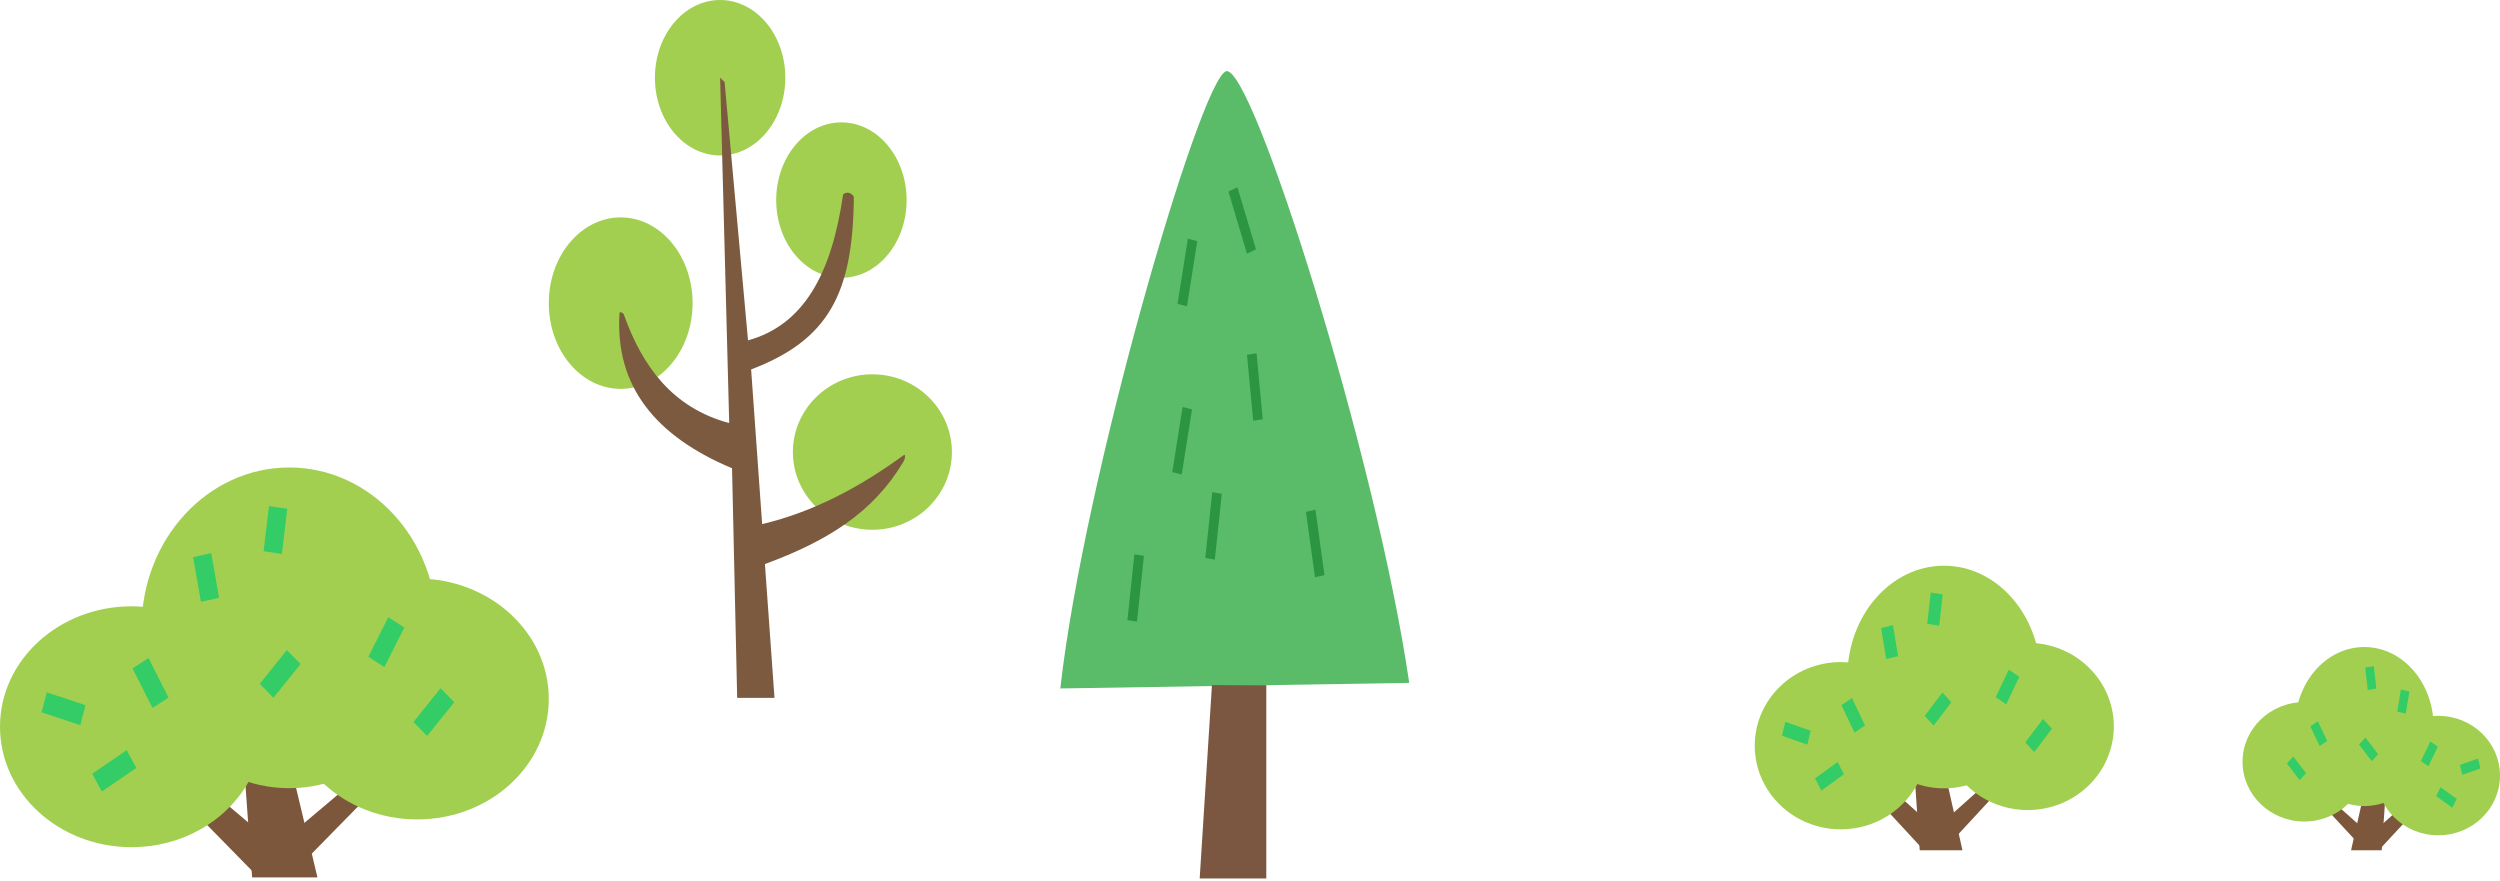 <?xml version="1.0" encoding="UTF-8"?> <svg xmlns="http://www.w3.org/2000/svg" width="738" height="260" viewBox="0 0 738 260" fill="none"> <path fill-rule="evenodd" clip-rule="evenodd" d="M361.91 21.043C354.243 23.638 319.966 141.254 313 203.233L416 201.588C406.407 135.369 369.581 18.447 361.914 21.043H361.91Z" fill="#5ABC69"></path> <path d="M362.624 56.538L365.287 55.27L370.767 73.617L368.104 74.885L362.624 56.538Z" fill="#2C9541"></path> <path d="M350.65 70.471L353.44 71.176L350.393 90.403L347.603 89.698L350.65 70.471Z" fill="#2C9541"></path> <path d="M349.097 120.145L351.887 120.85L348.841 140.077L346.05 139.372L349.097 120.145Z" fill="#2C9541"></path> <path d="M368.109 104.719L370.935 104.295L372.764 123.767L369.939 124.19L368.109 104.719Z" fill="#2C9541"></path> <path d="M385.512 151.087L388.315 150.468L390.99 169.783L388.187 170.402L385.512 151.087Z" fill="#2C9541"></path> <path d="M357.861 145.287L360.681 145.765L358.618 165.199L355.797 164.721L357.861 145.287Z" fill="#2C9541"></path> <path d="M334.874 163.619L337.694 164.097L335.631 183.531L332.81 183.053L334.874 163.619Z" fill="#2C9541"></path> <path fill-rule="evenodd" clip-rule="evenodd" d="M373.808 202.259H357.765L354.145 259.314H373.808V202.259Z" fill="#7B5741"></path> <path d="M212.578 45.893C223.209 45.893 231.827 35.619 231.827 22.946C231.827 10.273 223.209 0 212.578 0C201.947 0 193.329 10.273 193.329 22.946C193.329 35.619 201.947 45.893 212.578 45.893Z" fill="#A2CF50"></path> <path d="M248.383 82.017C259.014 82.017 267.632 71.744 267.632 59.071C267.632 46.398 259.014 36.125 248.383 36.125C237.752 36.125 229.134 46.398 229.134 59.071C229.134 71.744 237.752 82.017 248.383 82.017Z" fill="#A2CF50"></path> <path d="M183.227 114.798C194.951 114.798 204.455 103.465 204.455 89.487C204.455 75.508 194.951 64.176 183.227 64.176C171.504 64.176 162 75.508 162 89.487C162 103.465 171.504 114.798 183.227 114.798Z" fill="#A2CF50"></path> <path d="M257.531 156.388C270.492 156.388 281 146.115 281 133.442C281 120.769 270.492 110.496 257.531 110.496C244.569 110.496 234.061 120.769 234.061 133.442C234.061 146.115 244.569 156.388 257.531 156.388Z" fill="#A2CF50"></path> <path fill-rule="evenodd" clip-rule="evenodd" d="M212.578 22.947L213.897 24.206L220.817 100.478C237.071 95.969 245.458 81.17 248.88 57.399C250.625 56.007 252.053 57.834 252.053 58.187C251.812 86.725 244.558 100.352 221.733 109.06L224.984 154.716C240.299 151.085 254.055 143.652 266.98 134.216C267.407 134.591 267.042 135.711 266.724 136.234C257.825 151.284 244.248 159.718 225.806 166.51L228.63 206.016H217.613L216.1 138.23C193.701 128.831 181.427 114.142 182.894 92.272C183.111 91.999 183.972 92.308 184.182 92.905C189.55 108.006 198.449 120.389 215.262 124.89L212.578 22.947V22.947Z" fill="#7C5A3F"></path> <g clip-path="url(#clip0_719_290)"> <path fill-rule="evenodd" clip-rule="evenodd" d="M119.394 224.083L116.083 220.787L84.599 247.339L90.237 253.825L119.394 224.083Z" fill="#7C573C"></path> <path fill-rule="evenodd" clip-rule="evenodd" d="M70.573 205.914L81.122 206.344L93.713 259H74.429L70.573 205.914Z" fill="#7C573C"></path> <path d="M85.383 232.672C109.459 232.672 128.977 211.479 128.977 185.336C128.977 159.193 109.459 138 85.383 138C61.306 138 41.788 159.193 41.788 185.336C41.788 211.479 61.306 232.672 85.383 232.672Z" fill="#A2CF50"></path> <path d="M123.167 241.891C144.614 241.891 162 225.972 162 206.336C162 186.7 144.614 170.782 123.167 170.782C101.72 170.782 84.333 186.7 84.333 206.336C84.333 225.972 101.72 241.891 123.167 241.891Z" fill="#A2CF50"></path> <path fill-rule="evenodd" clip-rule="evenodd" d="M40.213 222.188L44.179 218.24L81.889 250.043L75.137 257.811L40.213 222.188Z" fill="#7C573C"></path> <path d="M38.834 250.09C60.281 250.09 77.667 234.172 77.667 214.536C77.667 194.9 60.281 178.982 38.834 178.982C17.386 178.982 6.10352e-05 194.9 6.10352e-05 214.536C6.10352e-05 234.172 17.386 250.09 38.834 250.09Z" fill="#A2CF50"></path> <path d="M27.222 228.403L30.043 233.66L40.231 226.697L37.41 221.44L27.222 228.403Z" fill="#33CC66"></path> <path d="M13.822 204.382L12.284 210.278L23.709 214.075L25.247 208.18L13.822 204.382Z" fill="#33CC66"></path> <path d="M62.356 163.28L57.013 164.466L59.311 177.657L64.654 176.471L62.356 163.28Z" fill="#33CC66"></path> <path d="M84.8 150.204L79.403 149.389L77.823 162.713L83.22 163.529L84.8 150.204Z" fill="#33CC66"></path> <path d="M88.717 196.027L84.683 191.899L76.683 201.857L80.716 205.986L88.717 196.027Z" fill="#33CC66"></path> <path d="M134.089 207.294L130.056 203.166L122.055 213.124L126.089 217.253L134.089 207.294Z" fill="#33CC66"></path> <path d="M119.358 185.247L114.627 182.204L108.73 193.883L113.46 196.927L119.358 185.247Z" fill="#33CC66"></path> <path d="M43.851 194.256L39.12 197.3L45.02 208.978L49.75 205.934L43.851 194.256Z" fill="#33CC66"></path> </g> <g clip-path="url(#clip1_719_290)"> <path fill-rule="evenodd" clip-rule="evenodd" d="M596.122 226.76L593.955 224.472L573.355 242.905L577.044 247.408L596.122 226.76Z" fill="#7C573C"></path> <path fill-rule="evenodd" clip-rule="evenodd" d="M564.177 214.147L571.08 214.445L579.318 251H566.701L564.177 214.147Z" fill="#7C573C"></path> <path d="M573.868 232.723C589.621 232.723 602.392 218.01 602.392 199.861C602.392 181.713 589.621 167 573.868 167C558.114 167 545.343 181.713 545.343 199.861C545.343 218.01 558.114 232.723 573.868 232.723Z" fill="#A2CF50"></path> <path d="M598.591 239.122C612.624 239.122 624 228.072 624 214.44C624 200.808 612.624 189.758 598.591 189.758C584.557 189.758 573.181 200.808 573.181 214.44C573.181 228.072 584.557 239.122 598.591 239.122Z" fill="#A2CF50"></path> <path fill-rule="evenodd" clip-rule="evenodd" d="M544.312 225.444L546.907 222.704L571.582 244.782L567.164 250.175L544.312 225.444Z" fill="#7C573C"></path> <path d="M543.41 244.815C557.443 244.815 568.819 233.764 568.819 220.132C568.819 206.501 557.443 195.45 543.41 195.45C529.376 195.45 518 206.501 518 220.132C518 233.764 529.376 244.815 543.41 244.815Z" fill="#A2CF50"></path> <path d="M535.812 229.759L537.657 233.409L544.324 228.575L542.478 224.925L535.812 229.759Z" fill="#33CC66"></path> <path d="M527.044 213.084L526.038 217.177L533.514 219.813L534.52 215.72L527.044 213.084Z" fill="#33CC66"></path> <path d="M558.801 184.55L555.305 185.373L556.808 194.53L560.304 193.707L558.801 184.55Z" fill="#33CC66"></path> <path d="M573.487 175.472L569.955 174.906L568.921 184.156L572.453 184.723L573.487 175.472Z" fill="#33CC66"></path> <path d="M576.049 207.283L573.41 204.417L568.175 211.331L570.814 214.197L576.049 207.283Z" fill="#33CC66"></path> <path d="M605.737 215.105L603.098 212.239L597.863 219.152L600.502 222.018L605.737 215.105Z" fill="#33CC66"></path> <path d="M596.098 199.799L593.003 197.687L589.144 205.795L592.24 207.908L596.098 199.799Z" fill="#33CC66"></path> <path d="M546.692 206.053L543.597 208.167L547.458 216.274L550.553 214.161L546.692 206.053Z" fill="#33CC66"></path> </g> <path fill-rule="evenodd" clip-rule="evenodd" d="M681.988 233.686L683.541 232.051L698.312 245.218L695.667 248.434L681.988 233.686Z" fill="#7C573C"></path> <path fill-rule="evenodd" clip-rule="evenodd" d="M704.892 224.676L699.943 224.89L694.036 251H703.083L704.892 224.676Z" fill="#7C573C"></path> <path d="M697.944 237.945C686.649 237.945 677.492 227.436 677.492 214.472C677.492 201.509 686.649 191 697.944 191C709.239 191 718.396 201.509 718.396 214.472C718.396 227.436 709.239 237.945 697.944 237.945Z" fill="#A2CF50"></path> <path d="M680.218 242.516C670.156 242.516 662 234.623 662 224.886C662 215.149 670.156 207.255 680.218 207.255C690.28 207.255 698.436 215.149 698.436 224.886C698.436 234.623 690.28 242.516 680.218 242.516Z" fill="#A2CF50"></path> <path fill-rule="evenodd" clip-rule="evenodd" d="M719.135 232.746L717.274 230.788L699.583 246.558L702.751 250.411L719.135 232.746Z" fill="#7C573C"></path> <path d="M719.782 246.582C709.72 246.582 701.564 238.689 701.564 228.952C701.564 219.215 709.72 211.321 719.782 211.321C729.843 211.321 738 219.215 738 228.952C738 238.689 729.843 246.582 719.782 246.582Z" fill="#A2CF50"></path> <path d="M725.229 235.828L723.906 238.435L719.126 234.982L720.45 232.375L725.229 235.828Z" fill="#33CC66"></path> <path d="M731.516 223.917L732.237 226.84L726.877 228.723L726.156 225.8L731.516 223.917Z" fill="#33CC66"></path> <path d="M708.747 203.536L711.253 204.124L710.175 210.664L707.669 210.076L708.747 203.536Z" fill="#33CC66"></path> <path d="M698.217 197.052L700.749 196.647L701.49 203.255L698.958 203.659L698.217 197.052Z" fill="#33CC66"></path> <path d="M696.38 219.774L698.272 217.727L702.025 222.665L700.133 224.712L696.38 219.774Z" fill="#33CC66"></path> <path d="M675.094 225.361L676.986 223.313L680.74 228.252L678.847 230.299L675.094 225.361Z" fill="#33CC66"></path> <path d="M682.005 214.428L684.224 212.919L686.991 218.711L684.772 220.22L682.005 214.428Z" fill="#33CC66"></path> <path d="M717.428 218.895L719.647 220.405L716.88 226.196L714.66 224.686L717.428 218.895Z" fill="#33CC66"></path> <defs> <clipPath id="clip0_719_290"> <rect width="162" height="121" fill="white" transform="translate(0 138)"></rect> </clipPath> <clipPath id="clip1_719_290"> <rect width="106" height="84" fill="white" transform="translate(518 167)"></rect> </clipPath> </defs> </svg> 